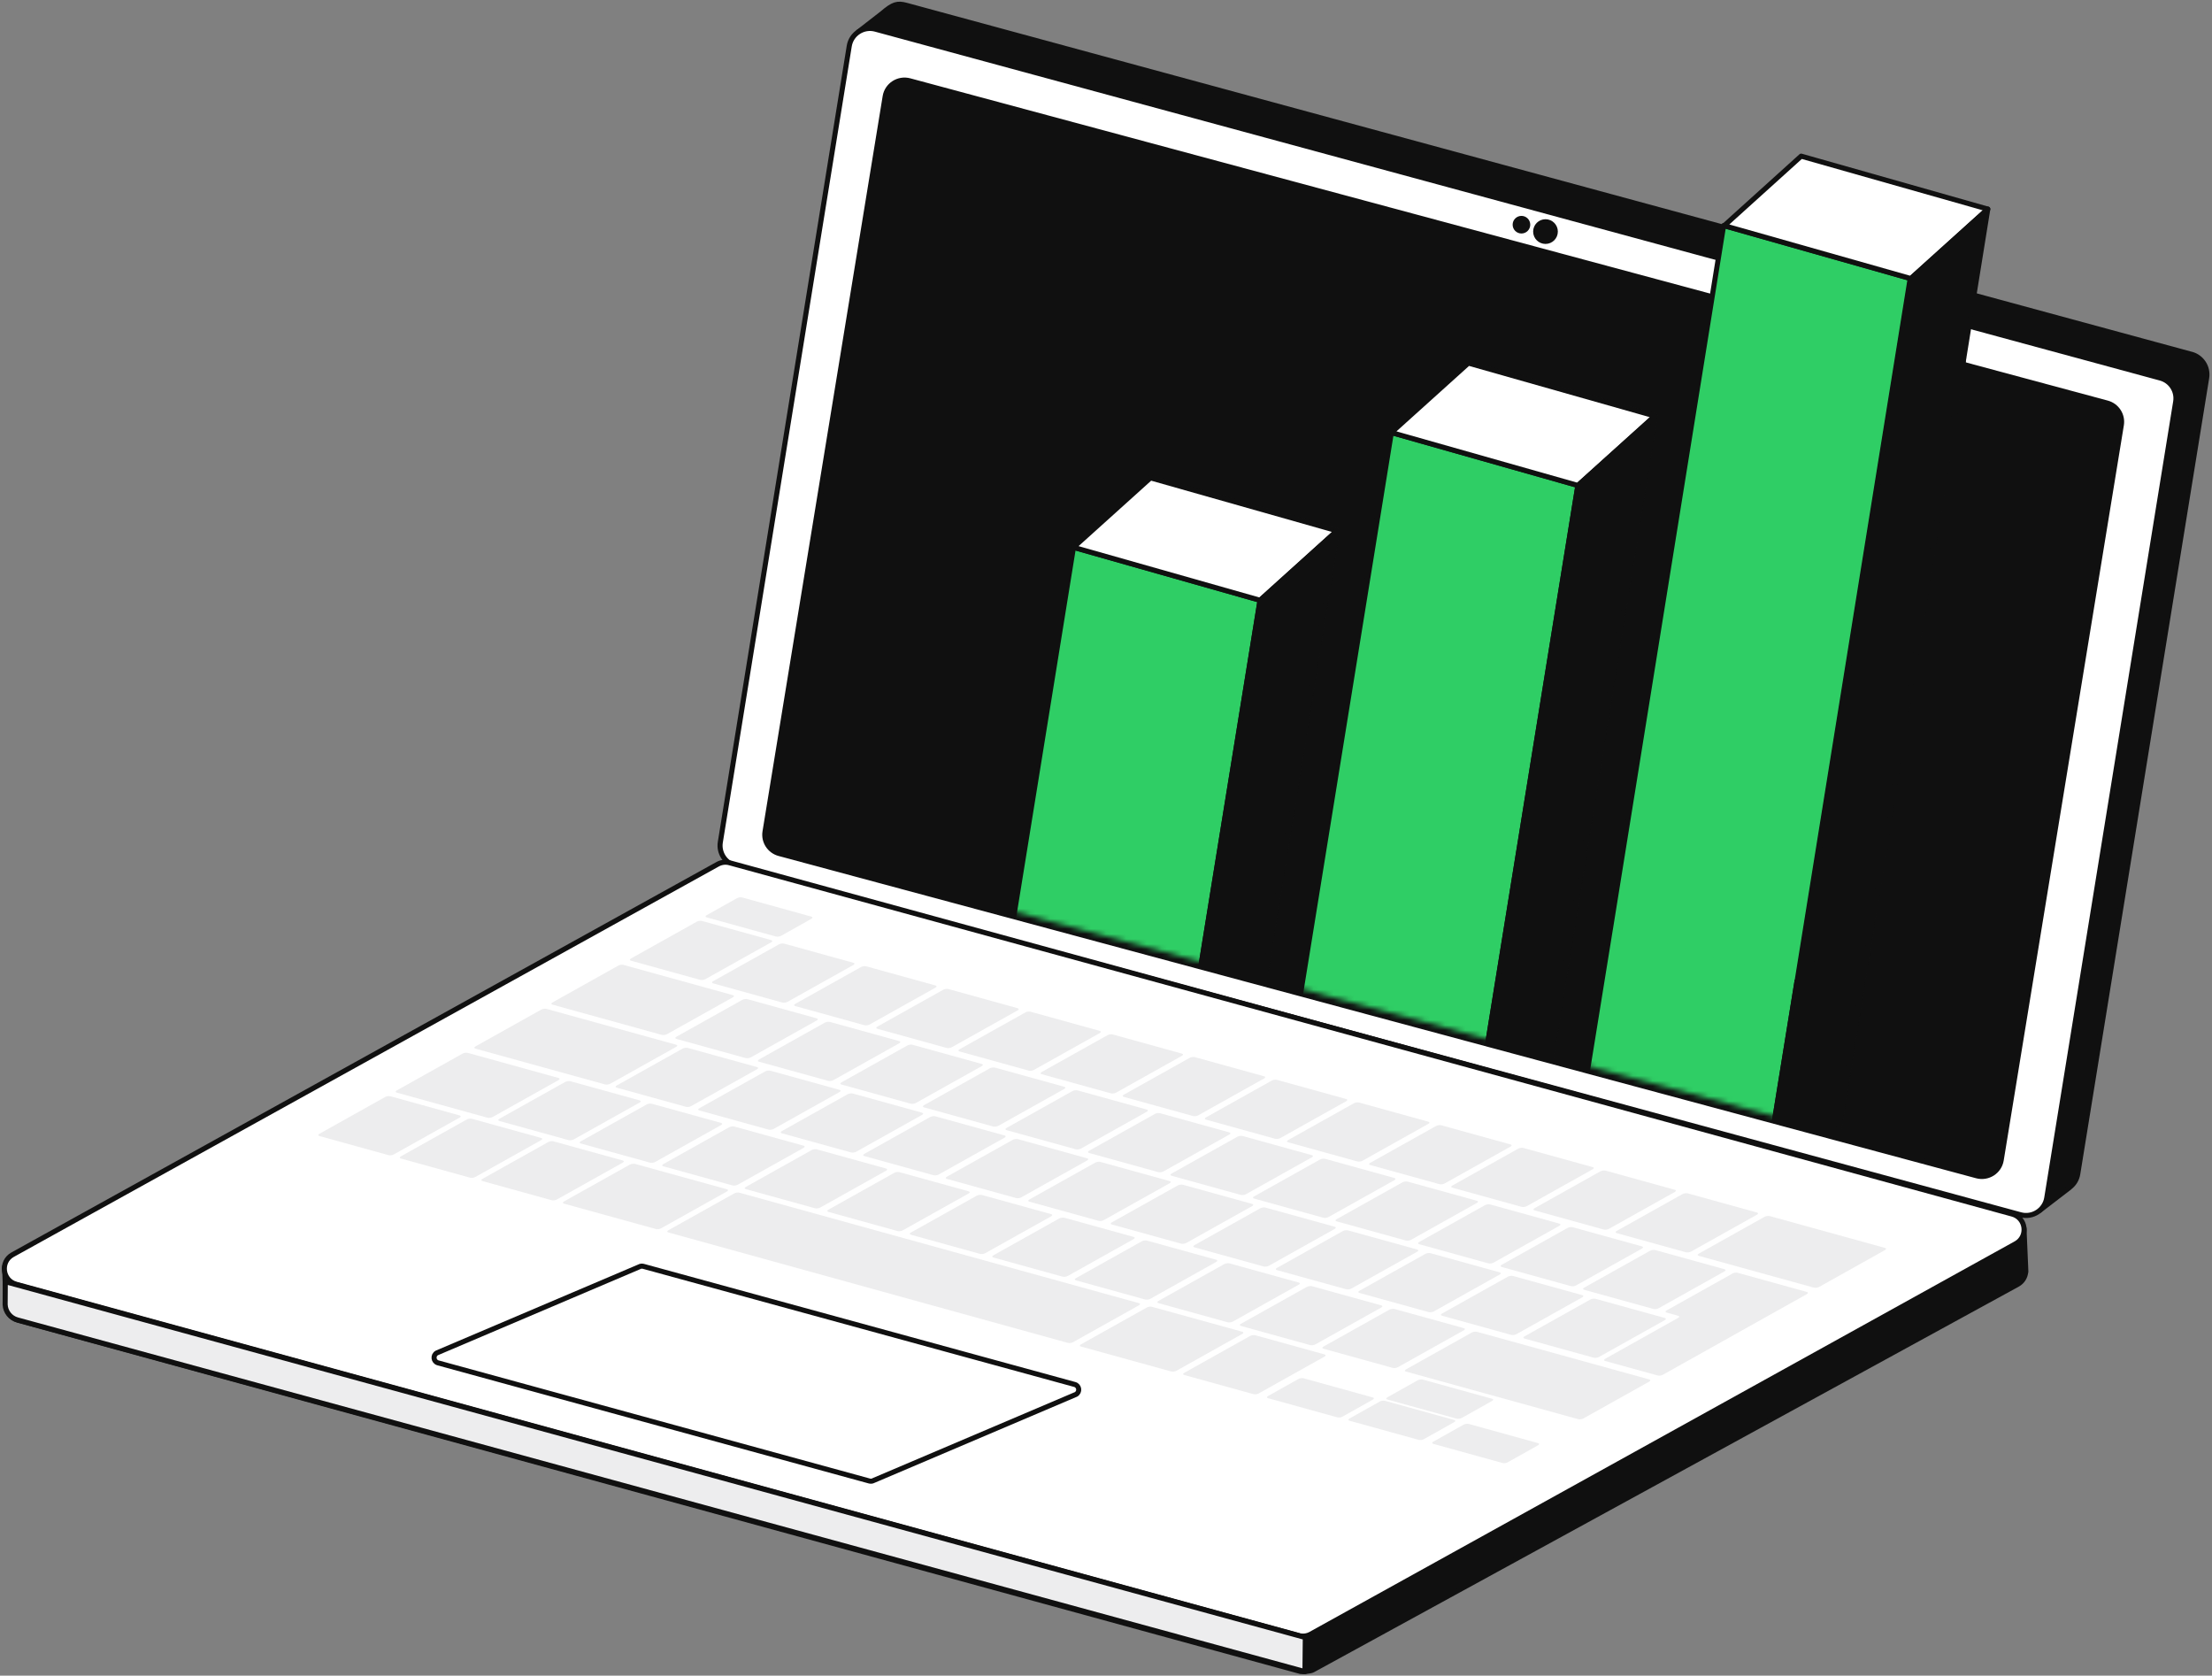 <svg width="437" height="331" viewBox="0 0 437 331" fill="none" xmlns="http://www.w3.org/2000/svg">
<rect x="0" y="0" width="437" height="331" fill="#808080" stroke="none"/>
<path d="M400.216 251.054C400.216 250.884 400.216 250.704 400.196 250.534L399.856 242.664L390.916 245.974L144.516 178.494C143.706 178.274 142.846 178.384 142.126 178.784L10.056 250.914L0.916 250.294L1.196 257.834H1.236C1.276 259.124 2.086 260.384 3.566 260.794L256.946 330.184C257.286 330.274 258.916 330.124 259.336 329.894L398.596 253.714C399.596 253.154 400.106 252.214 400.196 251.254H400.216V251.074V251.054Z" fill="#101010" stroke="#101010" stroke-linecap="round" stroke-linejoin="round"/>
<path d="M432.936 69.985L179.086 1.055C177.276 0.565 176.456 0.785 174.286 2.645L169.556 6.315L173.676 5.805L148.426 161.645C148.086 163.745 149.386 165.755 151.436 166.315L405.256 235.235C404.596 236.915 403.826 238.325 402.986 239.085L408.836 234.595V234.575C409.676 233.955 410.296 233.025 410.476 231.905L435.946 74.645C436.286 72.545 434.986 70.535 432.936 69.975V69.985Z" fill="#101010" stroke="#101010" stroke-linecap="round" stroke-linejoin="round"/>
<path d="M399.166 239.955L145.316 171.035C143.266 170.475 141.966 168.465 142.306 166.365L167.776 9.105C168.166 6.675 170.586 5.115 172.966 5.765L426.816 74.685C428.866 75.245 430.166 77.255 429.826 79.355L404.356 236.615C403.966 239.045 401.546 240.605 399.166 239.955Z" fill="white" stroke="#101010" stroke-linecap="round" stroke-linejoin="round"/>
<path d="M256.576 323.065L3.196 253.685C0.456 252.935 0.006 249.245 2.476 247.855L141.766 170.725C142.496 170.315 143.356 170.205 144.156 170.435L397.536 239.825C400.276 240.575 400.726 244.265 398.256 245.655L258.966 322.785C258.236 323.195 257.376 323.305 256.576 323.075V323.065Z" fill="white" stroke="#101010" stroke-linecap="round" stroke-linejoin="round"/>
<path d="M390.525 232.265L153.945 168.605C152.035 168.095 150.825 166.225 151.135 164.295L174.875 19.044C175.245 16.794 177.495 15.364 179.705 15.954L416.285 79.615C418.195 80.124 419.405 81.995 419.095 83.924L395.355 229.175C394.985 231.425 392.735 232.855 390.525 232.265Z" fill="#101010" stroke="#101010" stroke-linecap="round" stroke-linejoin="round"/>
<path d="M171.765 292.555L86.535 269.215C85.615 268.965 85.465 267.725 86.295 267.255L126.285 250.245C126.525 250.105 126.815 250.075 127.095 250.145L212.325 273.485C213.245 273.735 213.395 274.975 212.565 275.445L172.575 292.455C172.335 292.595 172.045 292.625 171.765 292.555Z" fill="white" stroke="#101010" stroke-linecap="round" stroke-linejoin="round"/>
<path d="M138.315 193.555L124.655 189.775C124.365 189.695 124.355 189.505 124.645 189.345L137.655 182.065C137.935 181.905 138.405 181.845 138.695 181.925L152.355 185.705C152.645 185.785 152.655 185.975 152.365 186.135L139.355 193.415C139.075 193.575 138.605 193.635 138.315 193.555Z" fill="#EDEDEE"/>
<path d="M130.735 204.425L109.145 198.455C108.855 198.375 108.845 198.185 109.135 198.025L122.145 190.745C122.425 190.585 122.895 190.525 123.185 190.605L144.775 196.575C145.065 196.655 145.075 196.845 144.785 197.005L131.775 204.285C131.495 204.445 131.025 204.505 130.735 204.425Z" fill="#EDEDEE"/>
<path d="M154.546 198.035L140.886 194.255C140.596 194.175 140.586 193.985 140.876 193.825L153.886 186.545C154.166 186.385 154.636 186.325 154.926 186.405L168.586 190.185C168.876 190.265 168.886 190.455 168.596 190.615L155.586 197.895C155.306 198.055 154.836 198.115 154.546 198.035Z" fill="#EDEDEE"/>
<path d="M147.296 209.005L133.636 205.225C133.346 205.145 133.336 204.955 133.626 204.795L146.636 197.515C146.916 197.355 147.386 197.295 147.676 197.375L161.336 201.155C161.626 201.235 161.636 201.425 161.346 201.585L148.336 208.865C148.056 209.025 147.586 209.085 147.296 209.005Z" fill="#EDEDEE"/>
<path d="M163.605 213.505L149.945 209.725C149.655 209.645 149.645 209.455 149.935 209.295L162.945 202.015C163.225 201.855 163.695 201.795 163.985 201.875L177.645 205.655C177.935 205.735 177.945 205.925 177.655 206.085L164.645 213.365C164.365 213.525 163.895 213.585 163.605 213.505Z" fill="#EDEDEE"/>
<path d="M179.906 218.015L166.246 214.235C165.956 214.155 165.946 213.965 166.236 213.805L179.246 206.525C179.526 206.365 179.996 206.305 180.286 206.385L193.946 210.165C194.236 210.245 194.246 210.435 193.956 210.595L180.946 217.875C180.666 218.035 180.196 218.095 179.906 218.015Z" fill="#EDEDEE"/>
<path d="M196.206 222.525L182.546 218.745C182.256 218.665 182.246 218.475 182.536 218.315L195.546 211.035C195.826 210.875 196.296 210.815 196.586 210.895L210.246 214.675C210.536 214.755 210.546 214.945 210.256 215.105L197.246 222.385C196.966 222.545 196.496 222.605 196.206 222.525Z" fill="#EDEDEE"/>
<path d="M212.515 227.025L198.855 223.245C198.565 223.165 198.555 222.975 198.845 222.815L211.855 215.535C212.135 215.375 212.605 215.315 212.895 215.395L226.555 219.175C226.845 219.255 226.855 219.445 226.565 219.605L213.555 226.885C213.275 227.045 212.805 227.105 212.515 227.025Z" fill="#EDEDEE"/>
<path d="M228.815 231.535L215.155 227.755C214.865 227.675 214.855 227.485 215.145 227.325L228.155 220.045C228.435 219.885 228.905 219.825 229.195 219.905L242.855 223.685C243.145 223.765 243.155 223.955 242.865 224.115L229.855 231.395C229.575 231.555 229.105 231.615 228.815 231.535Z" fill="#EDEDEE"/>
<path d="M245.116 236.035L231.456 232.255C231.166 232.175 231.156 231.985 231.446 231.825L244.456 224.545C244.736 224.385 245.206 224.325 245.496 224.405L259.156 228.185C259.446 228.265 259.456 228.455 259.166 228.615L246.156 235.895C245.876 236.055 245.406 236.115 245.116 236.035Z" fill="#EDEDEE"/>
<path d="M261.426 240.545L247.766 236.765C247.476 236.685 247.466 236.495 247.756 236.335L260.766 229.055C261.046 228.895 261.516 228.835 261.806 228.915L275.466 232.695C275.756 232.775 275.766 232.965 275.476 233.125L262.466 240.405C262.186 240.565 261.716 240.625 261.426 240.545Z" fill="#EDEDEE"/>
<path d="M277.725 245.045L264.065 241.265C263.775 241.185 263.765 240.995 264.055 240.835L277.065 233.555C277.345 233.395 277.815 233.335 278.105 233.415L291.765 237.195C292.055 237.275 292.065 237.465 291.775 237.625L278.765 244.905C278.485 245.065 278.015 245.125 277.725 245.045Z" fill="#EDEDEE"/>
<path d="M294.025 249.555L280.365 245.775C280.075 245.695 280.065 245.505 280.355 245.345L293.365 238.065C293.645 237.905 294.115 237.845 294.405 237.925L308.065 241.705C308.355 241.785 308.365 241.975 308.075 242.135L295.065 249.415C294.785 249.575 294.315 249.635 294.025 249.555Z" fill="#EDEDEE"/>
<path d="M310.336 254.055L296.676 250.275C296.386 250.195 296.376 250.005 296.666 249.845L309.676 242.565C309.956 242.405 310.426 242.345 310.716 242.425L324.376 246.205C324.666 246.285 324.676 246.475 324.386 246.635L311.376 253.915C311.096 254.075 310.626 254.135 310.336 254.055Z" fill="#EDEDEE"/>
<path d="M326.636 258.565L312.975 254.785C312.685 254.705 312.675 254.515 312.965 254.355L325.975 247.075C326.255 246.915 326.725 246.855 327.015 246.935L340.675 250.715C340.965 250.795 340.975 250.985 340.685 251.145L327.675 258.425C327.395 258.585 326.926 258.645 326.636 258.565Z" fill="#EDEDEE"/>
<path d="M342.265 251.575L329.255 258.855C328.975 259.015 328.975 259.205 329.265 259.285L331.515 259.905C331.805 259.985 331.815 260.175 331.525 260.335L317.105 268.415C316.825 268.575 316.825 268.765 317.115 268.845L327.475 271.705C327.765 271.785 328.225 271.725 328.515 271.565L343.445 263.205L344.225 262.765L356.965 255.635C357.245 255.475 357.245 255.285 356.955 255.205L343.295 251.425C343.005 251.345 342.545 251.405 342.255 251.565L342.265 251.575Z" fill="#EDEDEE"/>
<path d="M135.506 218.635L121.846 214.855C121.556 214.775 121.546 214.585 121.836 214.425L134.846 207.145C135.126 206.985 135.596 206.925 135.886 207.005L149.546 210.785C149.836 210.865 149.846 211.055 149.556 211.215L136.546 218.495C136.266 218.655 135.796 218.715 135.506 218.635Z" fill="#EDEDEE"/>
<path d="M151.815 223.135L138.155 219.355C137.865 219.275 137.855 219.085 138.145 218.925L151.155 211.645C151.435 211.485 151.905 211.425 152.195 211.505L165.855 215.285C166.145 215.365 166.155 215.555 165.865 215.715L152.855 222.995C152.575 223.155 152.105 223.215 151.815 223.135Z" fill="#EDEDEE"/>
<path d="M168.116 227.645L154.456 223.865C154.166 223.785 154.156 223.595 154.446 223.435L167.456 216.155C167.736 215.995 168.206 215.935 168.496 216.015L182.156 219.795C182.446 219.875 182.456 220.065 182.166 220.225L169.156 227.505C168.876 227.665 168.406 227.725 168.116 227.645Z" fill="#EDEDEE"/>
<path d="M184.416 232.145L170.756 228.365C170.466 228.285 170.456 228.095 170.746 227.935L183.756 220.655C184.036 220.495 184.506 220.435 184.796 220.515L198.456 224.295C198.746 224.375 198.756 224.565 198.466 224.725L185.456 232.005C185.176 232.165 184.706 232.225 184.416 232.145Z" fill="#EDEDEE"/>
<path d="M200.725 236.655L187.065 232.875C186.775 232.795 186.765 232.605 187.055 232.445L200.065 225.165C200.345 225.005 200.815 224.945 201.105 225.025L214.765 228.805C215.055 228.885 215.065 229.075 214.775 229.235L201.765 236.515C201.485 236.675 201.015 236.735 200.725 236.655Z" fill="#EDEDEE"/>
<path d="M217.025 241.155L203.365 237.375C203.075 237.295 203.065 237.105 203.355 236.945L216.365 229.665C216.645 229.505 217.115 229.445 217.405 229.525L231.065 233.305C231.355 233.385 231.365 233.575 231.075 233.735L218.065 241.015C217.785 241.175 217.315 241.235 217.025 241.155Z" fill="#EDEDEE"/>
<path d="M233.326 245.665L219.666 241.885C219.376 241.805 219.366 241.615 219.656 241.455L232.666 234.175C232.946 234.015 233.416 233.955 233.706 234.035L247.366 237.815C247.656 237.895 247.666 238.085 247.376 238.245L234.366 245.525C234.086 245.685 233.616 245.745 233.326 245.665Z" fill="#EDEDEE"/>
<path d="M249.635 250.175L235.975 246.395C235.685 246.315 235.675 246.125 235.965 245.965L248.975 238.685C249.255 238.525 249.725 238.465 250.015 238.545L263.675 242.325C263.965 242.405 263.975 242.595 263.685 242.755L250.675 250.035C250.395 250.195 249.925 250.255 249.635 250.175Z" fill="#EDEDEE"/>
<path d="M265.935 254.675L252.275 250.895C251.985 250.815 251.975 250.625 252.265 250.465L265.275 243.185C265.555 243.025 266.025 242.965 266.315 243.045L279.975 246.825C280.265 246.905 280.275 247.095 279.985 247.255L266.975 254.535C266.695 254.695 266.225 254.755 265.935 254.675Z" fill="#EDEDEE"/>
<path d="M282.236 259.185L268.576 255.405C268.286 255.325 268.276 255.135 268.566 254.975L281.576 247.695C281.856 247.535 282.326 247.475 282.616 247.555L296.276 251.335C296.566 251.415 296.576 251.605 296.286 251.765L283.276 259.045C282.996 259.205 282.526 259.265 282.236 259.185Z" fill="#EDEDEE"/>
<path d="M298.546 263.685L284.886 259.905C284.596 259.825 284.586 259.635 284.876 259.475L297.886 252.195C298.166 252.035 298.636 251.975 298.926 252.055L312.586 255.835C312.876 255.915 312.886 256.105 312.596 256.265L299.586 263.545C299.306 263.705 298.836 263.765 298.546 263.685Z" fill="#EDEDEE"/>
<path d="M314.845 268.195L301.185 264.415C300.895 264.335 300.885 264.145 301.175 263.985L314.185 256.705C314.465 256.545 314.935 256.485 315.225 256.565L328.885 260.345C329.175 260.425 329.185 260.615 328.895 260.775L315.885 268.055C315.605 268.215 315.135 268.275 314.845 268.195Z" fill="#EDEDEE"/>
<path d="M128.406 229.665L114.746 225.885C114.456 225.805 114.446 225.615 114.736 225.455L127.746 218.175C128.026 218.015 128.496 217.955 128.786 218.035L142.446 221.815C142.736 221.895 142.746 222.085 142.456 222.245L129.446 229.525C129.166 229.685 128.696 229.745 128.406 229.665Z" fill="#EDEDEE"/>
<path d="M112.315 225.215L98.655 221.435C98.365 221.355 98.355 221.165 98.645 221.005L111.655 213.725C111.935 213.565 112.405 213.505 112.695 213.585L126.355 217.365C126.645 217.445 126.655 217.635 126.365 217.795L113.355 225.075C113.075 225.235 112.605 225.295 112.315 225.215Z" fill="#EDEDEE"/>
<path d="M76.756 228.185L63.096 224.405C62.806 224.325 62.796 224.135 63.086 223.975L76.096 216.695C76.376 216.535 76.846 216.475 77.136 216.555L90.796 220.335C91.086 220.415 91.096 220.605 90.806 220.765L77.796 228.045C77.516 228.205 77.046 228.265 76.756 228.185Z" fill="#EDEDEE"/>
<path d="M92.866 232.635L79.206 228.855C78.916 228.775 78.906 228.585 79.196 228.425L92.206 221.145C92.486 220.985 92.956 220.925 93.246 221.005L106.906 224.785C107.196 224.865 107.206 225.055 106.916 225.215L93.906 232.495C93.626 232.655 93.156 232.715 92.866 232.635Z" fill="#EDEDEE"/>
<path d="M108.975 237.085L95.315 233.305C95.025 233.225 95.015 233.035 95.305 232.875L108.315 225.595C108.595 225.435 109.065 225.375 109.355 225.455L123.015 229.235C123.305 229.315 123.315 229.505 123.025 229.665L110.015 236.945C109.735 237.105 109.265 237.165 108.975 237.085Z" fill="#EDEDEE"/>
<path d="M129.566 242.775L111.426 237.765C111.136 237.685 111.126 237.495 111.416 237.335L124.426 230.055C124.706 229.895 125.176 229.835 125.466 229.915L143.606 234.925C143.896 235.005 143.906 235.195 143.616 235.355L130.606 242.635C130.326 242.795 129.856 242.855 129.566 242.775Z" fill="#EDEDEE"/>
<path d="M210.956 265.265L132.046 243.455C131.756 243.375 131.746 243.185 132.036 243.025L145.046 235.745C145.326 235.585 145.796 235.525 146.086 235.605L224.996 257.415C225.286 257.495 225.296 257.685 225.006 257.845L211.996 265.125C211.716 265.285 211.246 265.345 210.956 265.265Z" fill="#EDEDEE"/>
<path d="M96.286 220.785L78.386 215.835C78.096 215.755 78.086 215.565 78.376 215.405L91.386 208.125C91.666 207.965 92.136 207.905 92.426 207.985L110.326 212.935C110.616 213.015 110.626 213.205 110.336 213.365L97.326 220.645C97.046 220.805 96.576 220.865 96.286 220.785Z" fill="#EDEDEE"/>
<path d="M119.526 214.215L93.926 207.145C93.636 207.065 93.626 206.875 93.916 206.715L106.926 199.435C107.206 199.275 107.676 199.215 107.966 199.295L133.566 206.365C133.856 206.445 133.866 206.635 133.576 206.795L120.566 214.075C120.286 214.235 119.816 214.295 119.526 214.215Z" fill="#EDEDEE"/>
<path d="M144.706 234.165L131.046 230.385C130.756 230.305 130.746 230.115 131.036 229.955L144.046 222.675C144.326 222.515 144.796 222.455 145.086 222.535L158.746 226.315C159.036 226.395 159.046 226.585 158.756 226.745L145.746 234.025C145.466 234.185 144.996 234.245 144.706 234.165Z" fill="#EDEDEE"/>
<path d="M161.006 238.675L147.346 234.895C147.056 234.815 147.046 234.625 147.336 234.465L160.346 227.185C160.626 227.025 161.096 226.965 161.386 227.045L175.046 230.825C175.336 230.905 175.346 231.095 175.056 231.255L162.046 238.535C161.766 238.695 161.296 238.755 161.006 238.675Z" fill="#EDEDEE"/>
<path d="M177.315 243.175L163.655 239.395C163.365 239.315 163.355 239.125 163.645 238.965L176.655 231.685C176.935 231.525 177.405 231.465 177.695 231.545L191.355 235.325C191.645 235.405 191.655 235.595 191.365 235.755L178.355 243.035C178.075 243.195 177.605 243.255 177.315 243.175Z" fill="#EDEDEE"/>
<path d="M193.616 247.685L179.956 243.905C179.666 243.825 179.656 243.635 179.946 243.475L192.956 236.195C193.236 236.035 193.706 235.975 193.996 236.055L207.656 239.835C207.946 239.915 207.956 240.105 207.666 240.265L194.656 247.545C194.376 247.705 193.906 247.765 193.616 247.685Z" fill="#EDEDEE"/>
<path d="M209.916 252.185L196.256 248.405C195.966 248.325 195.956 248.135 196.246 247.975L209.256 240.695C209.536 240.535 210.006 240.475 210.296 240.555L223.956 244.335C224.246 244.415 224.256 244.605 223.966 244.765L210.956 252.045C210.676 252.205 210.206 252.265 209.916 252.185Z" fill="#EDEDEE"/>
<path d="M226.225 256.695L212.565 252.915C212.275 252.835 212.265 252.645 212.555 252.485L225.565 245.205C225.845 245.045 226.315 244.985 226.605 245.065L240.265 248.845C240.555 248.925 240.565 249.115 240.275 249.275L227.265 256.555C226.985 256.715 226.515 256.775 226.225 256.695Z" fill="#EDEDEE"/>
<path d="M242.525 261.195L228.865 257.415C228.575 257.335 228.565 257.145 228.855 256.985L241.865 249.705C242.145 249.545 242.615 249.485 242.905 249.565L256.565 253.345C256.855 253.425 256.865 253.615 256.575 253.775L243.565 261.055C243.285 261.215 242.815 261.275 242.525 261.195Z" fill="#EDEDEE"/>
<path d="M231.376 270.915L213.556 265.995C213.266 265.915 213.256 265.725 213.546 265.565L226.556 258.285C226.836 258.125 227.306 258.065 227.596 258.145L245.416 263.065C245.706 263.145 245.716 263.335 245.426 263.495L232.416 270.775C232.136 270.935 231.666 270.995 231.376 270.915Z" fill="#EDEDEE"/>
<path d="M258.826 265.705L245.166 261.925C244.876 261.845 244.866 261.655 245.156 261.495L258.166 254.215C258.446 254.055 258.916 253.995 259.206 254.075L272.866 257.855C273.156 257.935 273.166 258.125 272.876 258.285L259.866 265.565C259.586 265.725 259.116 265.785 258.826 265.705Z" fill="#EDEDEE"/>
<path d="M247.626 275.395L233.966 271.615C233.676 271.535 233.666 271.345 233.956 271.185L246.966 263.905C247.246 263.745 247.716 263.685 248.006 263.765L261.666 267.545C261.956 267.625 261.966 267.815 261.676 267.975L248.666 275.255C248.386 275.415 247.916 275.475 247.626 275.395Z" fill="#EDEDEE"/>
<path d="M264.185 279.975L250.525 276.195C250.235 276.115 250.225 275.925 250.515 275.765L256.505 272.405C256.785 272.245 257.255 272.185 257.545 272.265L271.205 276.045C271.495 276.125 271.505 276.315 271.215 276.475L265.225 279.835C264.945 279.995 264.475 280.055 264.185 279.975Z" fill="#EDEDEE"/>
<path d="M153.275 184.995L139.615 181.215C139.325 181.135 139.315 180.945 139.605 180.785L145.595 177.425C145.875 177.265 146.345 177.205 146.635 177.285L160.295 181.065C160.585 181.145 160.595 181.335 160.305 181.495L154.315 184.855C154.035 185.015 153.565 185.075 153.275 184.995Z" fill="#EDEDEE"/>
<path d="M296.826 288.995L283.166 285.215C282.876 285.135 282.866 284.945 283.156 284.785L289.146 281.425C289.426 281.265 289.896 281.205 290.186 281.285L303.846 285.065C304.136 285.145 304.146 285.335 303.856 285.495L297.866 288.855C297.586 289.015 297.116 289.075 296.826 288.995Z" fill="#EDEDEE"/>
<path d="M280.265 284.425L266.605 280.645C266.315 280.565 266.305 280.375 266.595 280.215L272.585 276.855C272.865 276.695 273.335 276.635 273.625 276.715L287.285 280.495C287.575 280.575 287.585 280.765 287.295 280.925L281.305 284.285C281.025 284.445 280.555 284.505 280.265 284.425Z" fill="#EDEDEE"/>
<path d="M287.746 280.235L274.086 276.455C273.796 276.375 273.786 276.185 274.076 276.025L280.066 272.665C280.346 272.505 280.816 272.445 281.106 272.525L294.766 276.305C295.056 276.385 295.066 276.575 294.776 276.735L288.786 280.095C288.506 280.255 288.036 280.315 287.746 280.235Z" fill="#EDEDEE"/>
<path d="M275.136 270.205L261.475 266.425C261.185 266.345 261.175 266.155 261.465 265.995L274.475 258.715C274.755 258.555 275.225 258.495 275.515 258.575L289.175 262.355C289.465 262.435 289.475 262.625 289.185 262.785L276.175 270.065C275.895 270.225 275.426 270.285 275.136 270.205Z" fill="#EDEDEE"/>
<path d="M311.776 280.335L277.766 270.935C277.476 270.855 277.466 270.665 277.756 270.505L290.766 263.225C291.046 263.065 291.516 263.005 291.806 263.085L325.816 272.485C326.106 272.565 326.116 272.755 325.826 272.915L312.816 280.195C312.536 280.355 312.066 280.415 311.776 280.335Z" fill="#EDEDEE"/>
<path d="M170.765 202.515L157.105 198.735C156.815 198.655 156.805 198.465 157.095 198.305L170.105 191.025C170.385 190.865 170.855 190.805 171.145 190.885L184.805 194.665C185.095 194.745 185.105 194.935 184.815 195.095L171.805 202.375C171.525 202.535 171.055 202.595 170.765 202.515Z" fill="#EDEDEE"/>
<path d="M186.996 207.005L173.336 203.225C173.046 203.145 173.036 202.955 173.326 202.795L186.336 195.515C186.616 195.355 187.086 195.295 187.376 195.375L201.036 199.155C201.326 199.235 201.336 199.425 201.046 199.585L188.036 206.865C187.756 207.025 187.286 207.085 186.996 207.005Z" fill="#EDEDEE"/>
<path d="M203.225 211.485L189.565 207.705C189.275 207.625 189.265 207.435 189.555 207.275L202.565 199.995C202.845 199.835 203.315 199.775 203.605 199.855L217.265 203.635C217.555 203.715 217.565 203.905 217.275 204.065L204.265 211.345C203.985 211.505 203.515 211.565 203.225 211.485Z" fill="#EDEDEE"/>
<path d="M219.456 215.975L205.796 212.195C205.506 212.115 205.496 211.925 205.786 211.765L218.796 204.485C219.076 204.325 219.546 204.265 219.836 204.345L233.496 208.125C233.786 208.205 233.796 208.395 233.506 208.555L220.496 215.835C220.216 215.995 219.746 216.055 219.456 215.975Z" fill="#EDEDEE"/>
<path d="M235.685 220.455L222.025 216.675C221.735 216.595 221.725 216.405 222.015 216.245L235.025 208.965C235.305 208.805 235.775 208.745 236.065 208.825L249.725 212.605C250.015 212.685 250.025 212.875 249.735 213.035L236.725 220.315C236.445 220.475 235.975 220.535 235.685 220.455Z" fill="#EDEDEE"/>
<path d="M251.906 224.945L238.246 221.165C237.956 221.085 237.946 220.895 238.236 220.735L251.246 213.455C251.526 213.295 251.996 213.235 252.286 213.315L265.946 217.095C266.236 217.175 266.246 217.365 265.956 217.525L252.946 224.805C252.666 224.965 252.196 225.025 251.906 224.945Z" fill="#EDEDEE"/>
<path d="M268.136 229.425L254.475 225.645C254.185 225.565 254.175 225.375 254.465 225.215L267.475 217.935C267.755 217.775 268.225 217.715 268.515 217.795L282.175 221.575C282.465 221.655 282.475 221.845 282.185 222.005L269.175 229.285C268.895 229.445 268.426 229.505 268.136 229.425Z" fill="#EDEDEE"/>
<path d="M284.366 233.915L270.706 230.135C270.416 230.055 270.406 229.865 270.696 229.705L283.706 222.425C283.986 222.265 284.456 222.205 284.746 222.285L298.406 226.065C298.696 226.145 298.706 226.335 298.416 226.495L285.406 233.775C285.126 233.935 284.656 233.995 284.366 233.915Z" fill="#EDEDEE"/>
<path d="M300.595 238.395L286.935 234.615C286.645 234.535 286.635 234.345 286.925 234.185L299.935 226.905C300.215 226.745 300.685 226.685 300.975 226.765L314.635 230.545C314.925 230.625 314.935 230.815 314.645 230.975L301.635 238.255C301.355 238.415 300.885 238.475 300.595 238.395Z" fill="#EDEDEE"/>
<path d="M316.826 242.875L303.166 239.095C302.876 239.015 302.866 238.825 303.156 238.665L316.166 231.385C316.446 231.225 316.916 231.165 317.206 231.245L330.866 235.025C331.156 235.105 331.166 235.295 330.876 235.455L317.866 242.735C317.586 242.895 317.116 242.955 316.826 242.875Z" fill="#EDEDEE"/>
<path d="M333.055 247.365L319.395 243.585C319.105 243.505 319.095 243.315 319.385 243.155L332.395 235.875C332.675 235.715 333.145 235.655 333.435 235.735L347.095 239.515C347.385 239.595 347.395 239.785 347.105 239.945L334.095 247.225C333.815 247.385 333.345 247.445 333.055 247.365Z" fill="#EDEDEE"/>
<path d="M358.345 254.355L335.605 248.075C335.315 247.995 335.305 247.805 335.595 247.645L348.605 240.365C348.885 240.205 349.355 240.145 349.645 240.225L372.385 246.505C372.675 246.585 372.685 246.775 372.395 246.935L359.385 254.215C359.105 254.375 358.635 254.435 358.345 254.355Z" fill="#EDEDEE"/>
<mask id="mask0_3346_16442" style="mask-type:luminance" maskUnits="userSpaceOnUse" x="151" y="14" width="269" height="218">
<path d="M391.185 231.434L154.605 167.774C152.695 167.264 151.485 165.394 151.795 163.464L175.535 18.215C175.905 15.964 178.155 14.534 180.365 15.124L416.945 78.784C418.855 79.294 420.065 81.165 419.755 83.094L396.015 228.344C395.645 230.594 393.395 232.024 391.185 231.434Z" fill="white"/>
</mask>
<g mask="url(#mask0_3346_16442)">
<path d="M305.036 217.664L268.176 207.204L290.096 71.724L326.946 82.174L305.036 217.664Z" fill="white" stroke="#101010" stroke-linecap="round" stroke-linejoin="round"/>
<path d="M248.495 201.624L211.646 191.164L227.296 94.394L264.145 104.844L248.495 201.624Z" fill="white" stroke="#101010" stroke-linecap="round" stroke-linejoin="round"/>
<path d="M361.566 233.694L324.716 223.244L355.836 30.844L392.686 41.304L361.566 233.694Z" fill="white" stroke="#101010" stroke-linecap="round" stroke-linejoin="round"/>
<path d="M289.816 231.384L252.956 220.934L274.876 85.444L311.726 95.894L289.816 231.384Z" fill="#2FCE65" stroke="#101010" stroke-linecap="round" stroke-linejoin="round"/>
<path d="M233.276 215.344L196.426 204.894L212.076 108.114L248.936 118.574L233.276 215.344Z" fill="#2FCE65" stroke="#101010" stroke-linecap="round" stroke-linejoin="round"/>
<path d="M346.346 247.424L309.496 236.964L340.616 44.574L377.466 55.024L346.346 247.424Z" fill="#2FCE65" stroke="#101010" stroke-linecap="round" stroke-linejoin="round"/>
<path d="M212.076 108.114L227.296 94.394L264.146 104.844L248.936 118.574L212.076 108.114Z" fill="white" stroke="#101010" stroke-linecap="round" stroke-linejoin="round"/>
<path d="M274.876 85.444L290.096 71.724L326.946 82.174L311.726 95.894L274.876 85.444Z" fill="white" stroke="#101010" stroke-linecap="round" stroke-linejoin="round"/>
<path d="M340.616 44.574L355.836 30.844L392.686 41.304L377.466 55.024L340.616 44.574Z" fill="white" stroke="#101010" stroke-linecap="round" stroke-linejoin="round"/>
<path d="M233.275 215.344L248.495 201.624L264.145 104.844L248.935 118.574L233.275 215.344Z" fill="#101010" stroke="#101010" stroke-linecap="round" stroke-linejoin="round"/>
<path d="M289.815 231.384L305.035 217.664L326.945 82.174L311.725 95.894L289.815 231.384Z" fill="#101010" stroke="#101010" stroke-linecap="round" stroke-linejoin="round"/>
<path d="M346.346 247.424L361.566 233.694L392.686 41.304L377.466 55.024L346.346 247.424Z" fill="#101010" stroke="#101010" stroke-linecap="round" stroke-linejoin="round"/>
</g>
<path d="M318.195 183.215L340.515 44.555L377.375 55.005L355.055 193.665" fill="#2FCE65"/>
<path d="M318.195 183.215L340.515 44.555L377.375 55.005L355.055 193.665" stroke="#101010" stroke-linecap="round" stroke-linejoin="round"/>
<path d="M340.636 44.574L355.836 30.844L392.706 41.304L377.496 55.024L340.636 44.574Z" fill="white" stroke="#101010" stroke-linecap="round" stroke-linejoin="round"/>
<path d="M370.555 178.835L392.705 41.305L377.495 55.025L355.355 192.565" fill="#101010"/>
<path d="M370.555 178.835L392.705 41.305L377.495 55.025L355.355 192.565" stroke="#101010" stroke-linecap="round" stroke-linejoin="round"/>
<path d="M300.576 45.624C301.261 45.624 301.816 45.069 301.816 44.385C301.816 43.7 301.261 43.145 300.576 43.145C299.891 43.145 299.336 43.7 299.336 44.385C299.336 45.069 299.891 45.624 300.576 45.624Z" fill="#101010" stroke="#101010" stroke-linecap="round" stroke-linejoin="round"/>
<path d="M305.326 47.685C306.397 47.685 307.266 46.816 307.266 45.745C307.266 44.673 306.397 43.805 305.326 43.805C304.254 43.805 303.386 44.673 303.386 45.745C303.386 46.816 304.254 47.685 305.326 47.685Z" fill="#101010" stroke="#101010" stroke-linecap="round" stroke-linejoin="round"/>
<path d="M257.806 330.205L257.876 323.465L1.046 253.175L1.016 257.685C1.066 259.115 2.036 260.345 3.416 260.725L257.796 330.205H257.806Z" fill="#EDEDEE" stroke="#101010" stroke-linecap="round" stroke-linejoin="round"/>
</svg>
